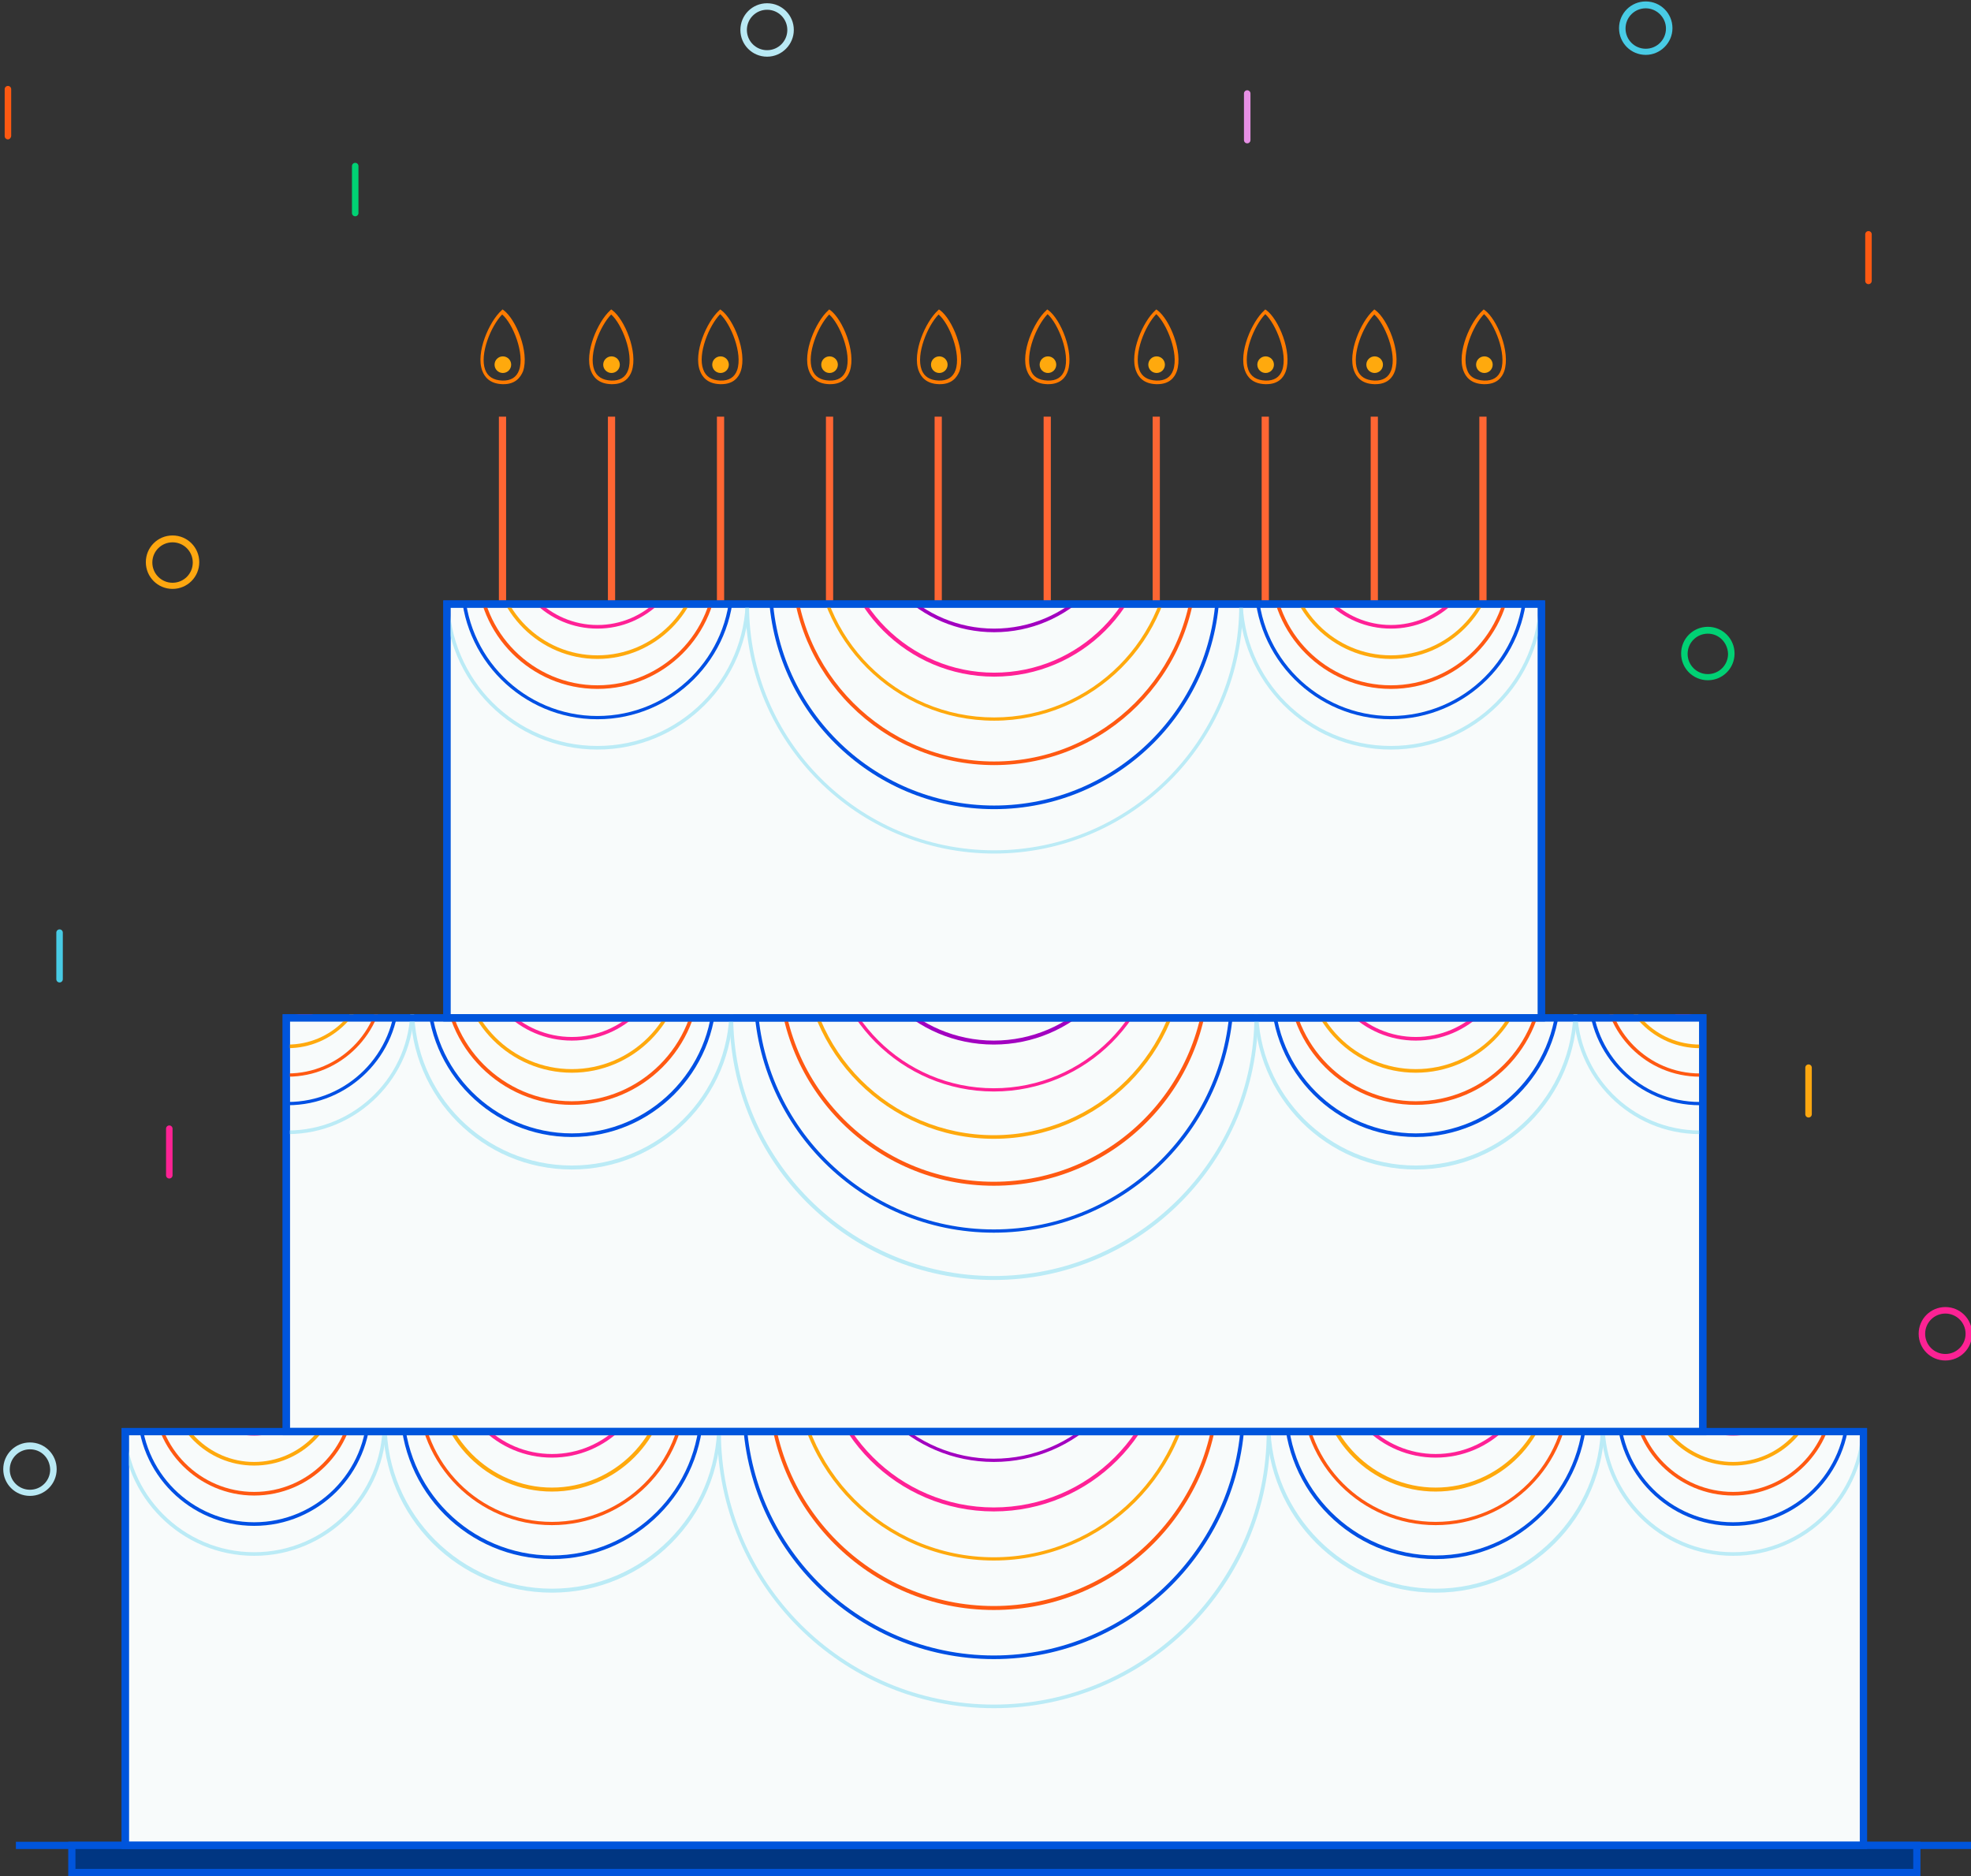 <?xml version="1.0" encoding="utf-8"?>
<!-- Generator: Adobe Illustrator 24.2.3, SVG Export Plug-In . SVG Version: 6.00 Build 0)  -->
<svg version="1.1" id="Layer_1" xmlns="http://www.w3.org/2000/svg" xmlns:xlink="http://www.w3.org/1999/xlink" x="0px" y="0px"
	 viewBox="0 0 546 519.6" style="enable-background:new 0 0 546 519.6;" xml:space="preserve">
<rect x="0" y="0" width="546" height="519.6" fill="#333333" stroke="none"/>
<style type="text/css">
	.st0{fill:#FF6633;}
	.st1{fill:#FF7B00;}
	.st2{fill:#FFA90D;}
	.st3{fill:#F8FBFB;}
	.st4{fill:#0055DC;}
	.st5{fill:#174FDA;}
	.st6{fill:#003682;}
	.st7{clip-path:url(#SVGID_2_);}
	.st8{fill:#BBEBF6;}
	.st9{fill:#0050E4;}
	.st10{fill:#FF5912;}
	.st11{fill:#FF2196;}
	.st12{fill:#A200C0;}
	.st13{fill:#00D374;}
	.st14{fill:#47CDE7;}
	.st15{clip-path:url(#SVGID_4_);}
	.st16{clip-path:url(#SVGID_6_);}
	.st17{fill:#01D174;}
	.st18{fill:#48CBE5;}
	.st19{fill:#E790E5;}
	.st20{fill:#FD5912;}
	.st21{fill:#FDA710;}
	.st22{fill:#FD2294;}
	.st23{fill:#B9E9F4;}
</style>
<rect x="168.4" y="115.4" class="st0" width="2" height="63.6"/>
<rect x="198.6" y="115.4" class="st0" width="2" height="63.6"/>
<rect x="228.8" y="115.4" class="st0" width="2" height="63.6"/>
<rect x="319.3" y="115.4" class="st0" width="2" height="63.6"/>
<rect x="289.1" y="115.4" class="st0" width="2" height="63.6"/>
<rect x="258.9" y="115.4" class="st0" width="2" height="63.6"/>
<rect x="349.5" y="115.4" class="st0" width="2" height="63.6"/>
<rect x="379.7" y="115.4" class="st0" width="2" height="63.6"/>
<rect x="409.8" y="115.4" class="st0" width="2" height="63.6"/>
<g>
	<g>
		<path class="st1" d="M411.3,106.4c-0.1,0-0.2,0-0.3,0c-3.6-0.1-5-2.1-5.6-3.7c-1.9-5,1.9-13.6,5.3-16.7l0.3-0.3l0.3,0.2
			c3.4,2.5,7.2,11.6,5.4,16.9C416.1,104.5,414.7,106.4,411.3,106.4z M411.1,105.4c2.4,0.1,4-0.9,4.7-2.9c1.6-4.6-1.8-12.9-4.7-15.5
			c-3.1,3.2-6.3,11-4.7,15.4C407,104.3,408.6,105.3,411.1,105.4z"/>
		<circle class="st2" cx="411.2" cy="101" r="2.3"/>
	</g>
</g>
<g>
	<g>
		<path class="st1" d="M381,106.4c-0.1,0-0.2,0-0.3,0c-3.6-0.1-5-2.1-5.6-3.7c-1.9-5,1.9-13.6,5.3-16.7l0.3-0.3l0.3,0.2
			c3.4,2.5,7.2,11.6,5.4,16.9C385.8,104.5,384.4,106.4,381,106.4z M380.7,87.1c-3.1,3.2-6.3,11-4.7,15.3c0.7,1.9,2.3,2.9,4.7,3
			c2.4,0.1,4-0.9,4.7-2.9C387,98,383.6,89.6,380.7,87.1z"/>
		<circle class="st2" cx="380.8" cy="101" r="2.3"/>
	</g>
</g>
<g>
	<g>
		<path class="st1" d="M350.8,106.4c-0.1,0-0.2,0-0.3,0c-3.6-0.1-5-2.1-5.6-3.7c-1.9-5,1.9-13.6,5.3-16.7l0.3-0.3l0.3,0.2
			c3.4,2.5,7.2,11.6,5.4,16.9C355.6,104.5,354.2,106.4,350.8,106.4z M350.5,105.4c2.4,0.1,4-0.9,4.7-2.9c1.6-4.6-1.8-12.9-4.7-15.5
			c-3.1,3.2-6.3,11-4.7,15.4C346.5,104.3,348.1,105.3,350.5,105.4z"/>
		<circle class="st2" cx="350.6" cy="101" r="2.3"/>
	</g>
</g>
<g>
	<g>
		<path class="st1" d="M320.6,106.4c-0.1,0-0.2,0-0.3,0c-3.6-0.1-5-2.1-5.6-3.7c-1.9-5,1.9-13.6,5.3-16.7l0.3-0.3l0.3,0.2
			c3.4,2.5,7.2,11.6,5.4,16.9C325.4,104.5,324,106.4,320.6,106.4z M320.3,105.4c2.4,0.1,4-0.9,4.7-2.9c1.6-4.6-1.8-12.9-4.7-15.5
			c-3.1,3.2-6.3,11-4.7,15.4C316.3,104.3,317.9,105.3,320.3,105.4z"/>
		<circle class="st2" cx="320.4" cy="101" r="2.3"/>
	</g>
</g>
<g>
	<g>
		<path class="st1" d="M290.4,106.4c-0.1,0-0.2,0-0.3,0c-3.6-0.1-5-2.1-5.6-3.7c-1.9-5,1.9-13.6,5.3-16.7l0.3-0.3l0.3,0.2
			c3.4,2.5,7.2,11.6,5.4,16.9C295.2,104.5,293.8,106.4,290.4,106.4z M290.2,105.4c2.4,0.1,4-0.9,4.7-2.9c1.6-4.6-1.8-12.9-4.7-15.5
			c-3.1,3.2-6.3,11-4.7,15.4C286.1,104.3,287.7,105.3,290.2,105.4z"/>
		<circle class="st2" cx="290.3" cy="101" r="2.3"/>
	</g>
</g>
<g>
	<g>
		<path class="st1" d="M260.4,106.4c-0.1,0-0.2,0-0.3,0c-3.6-0.1-5-2.1-5.6-3.7c-1.9-5,1.9-13.6,5.3-16.7l0.3-0.3l0.3,0.2
			c3.4,2.5,7.2,11.6,5.4,16.9C265.1,104.5,263.7,106.4,260.4,106.4z M260,87.1c-3.1,3.2-6.3,11-4.7,15.3c0.7,1.9,2.3,2.9,4.7,3
			c2.4,0.1,4-0.9,4.7-2.9C266.3,98,263,89.6,260,87.1z"/>
		<circle class="st2" cx="260.2" cy="101" r="2.3"/>
	</g>
</g>
<g>
	<g>
		<path class="st1" d="M230,106.4c-0.1,0-0.2,0-0.3,0c-3.6-0.1-5-2.1-5.6-3.7c-1.9-5,1.9-13.6,5.3-16.7l0.3-0.3l0.3,0.2
			c3.4,2.5,7.2,11.6,5.4,16.9C234.8,104.5,233.4,106.4,230,106.4z M229.7,87.1c-3.1,3.2-6.3,11-4.7,15.3c0.7,1.9,2.3,2.9,4.7,3
			c2.4,0.1,4-0.9,4.7-2.9C236,98,232.6,89.6,229.7,87.1z"/>
		<circle class="st2" cx="229.8" cy="101" r="2.3"/>
	</g>
</g>
<g>
	<g>
		<path class="st1" d="M199.8,106.4c-0.1,0-0.2,0-0.3,0c-3.6-0.1-5-2.1-5.6-3.7c-1.9-5,1.9-13.6,5.3-16.7l0.3-0.3l0.3,0.2
			c3.4,2.5,7.2,11.6,5.4,16.9C204.6,104.5,203.2,106.4,199.8,106.4z M199.5,105.4c2.4,0.1,4-0.9,4.7-2.9c1.6-4.6-1.8-12.9-4.7-15.5
			c-3.1,3.2-6.3,11-4.7,15.3C195.5,104.3,197.1,105.3,199.5,105.4z"/>
		<circle class="st2" cx="199.6" cy="101" r="2.3"/>
	</g>
</g>
<g>
	<g>
		<path class="st1" d="M169.6,106.4c-0.1,0-0.2,0-0.3,0c-3.6-0.1-5-2.1-5.6-3.7c-1.9-5,1.9-13.6,5.3-16.7l0.3-0.3l0.3,0.2
			c3.4,2.5,7.2,11.6,5.4,16.9C174.4,104.5,173,106.4,169.6,106.4z M169.3,87.1c-3.1,3.2-6.3,11-4.7,15.3c0.7,1.9,2.3,2.9,4.7,3
			c2.4,0.1,4-0.9,4.7-2.9C175.6,98,172.2,89.6,169.3,87.1z"/>
		<circle class="st2" cx="169.4" cy="101" r="2.3"/>
	</g>
</g>
<g>
	<g>
		<path class="st1" d="M139.5,106.4c-0.1,0-0.2,0-0.3,0c-3.6-0.1-5-2.1-5.6-3.7c-1.9-5,1.9-13.6,5.3-16.7l0.3-0.3l0.3,0.2
			c3.4,2.5,7.2,11.6,5.4,16.9C144.2,104.5,142.8,106.4,139.5,106.4z M139.1,87.1c-3.1,3.2-6.3,11-4.7,15.3c0.7,1.9,2.3,2.9,4.7,3
			c2.4,0.1,4-0.9,4.7-2.9C145.4,98,142.1,89.6,139.1,87.1z"/>
		<circle class="st2" cx="139.3" cy="101" r="2.3"/>
	</g>
</g>
<rect x="138.2" y="115.4" class="st0" width="2" height="63.6"/>
<g>
	<rect x="123.8" y="167.3" class="st3" width="303.2" height="184.4"/>
	<path class="st4" d="M428,352.6H122.8V166.3H428V352.6z M124.8,350.6H426V168.3H124.8V350.6z"/>
</g>
<path class="st5" d="M427.8,352.4H123.1V166.5h304.7V352.4z M124.6,350.9h301.7V168H124.6V350.9z"/>
<g>
	<rect x="79.3" y="281.9" class="st3" width="392.4" height="114.6"/>
	<path class="st4" d="M472.6,397.5H78.3V280.9h394.4V397.5z M80.3,395.5h390.4V282.9H80.3V395.5z"/>
</g>
<rect x="4.4" y="510.1" class="st4" width="542" height="2"/>
<g>
	<rect x="34.7" y="396.5" class="st3" width="481.5" height="114.6"/>
	<path class="st4" d="M517.2,512.1H33.7V395.5h483.5V512.1z M35.7,510.1h479.5V397.5H35.7V510.1z"/>
</g>
<g>
	<rect x="19.9" y="511.1" class="st6" width="511.1" height="7.5"/>
	<path class="st4" d="M532,519.6H18.9v-9.5H532V519.6z M20.9,517.6H530v-5.5H20.9V517.6z"/>
</g>
<path class="st5" d="M516.9,511.9h-483V395.8h483V511.9z M35.4,510.4h480.1V397.3H35.4V510.4z"/>
<g>
	<defs>
		<rect id="SVGID_1_" x="34.7" y="396.5" width="481.5" height="86.5"/>
	</defs>
	<clipPath id="SVGID_2_">
		<use xlink:href="#SVGID_1_"  style="overflow:visible;"/>
	</clipPath>
	<g class="st7">
		<g>
			<g>
				<path class="st8" d="M275.3,473.1c-42.3,0-76.6-34.4-76.6-76.6c0-42.3,34.4-76.6,76.6-76.6c42.3,0,76.6,34.4,76.6,76.6
					C352,438.8,317.6,473.1,275.3,473.1z M275.3,320.9c-41.7,0-75.6,33.9-75.6,75.6s33.9,75.6,75.6,75.6s75.6-33.9,75.6-75.6
					S317,320.9,275.3,320.9z"/>
				<path class="st9" d="M275.3,459.5c-38.4,0-69.6-31.2-69.6-69.6c0-38.4,31.2-69.6,69.6-69.6c38.4,0,69.6,31.2,69.6,69.6
					C344.9,428.3,313.7,459.5,275.3,459.5z M275.3,321.3c-37.8,0-68.6,30.8-68.6,68.6c0,37.8,30.8,68.6,68.6,68.6
					c37.8,0,68.6-30.8,68.6-68.6C343.9,352.1,313.1,321.3,275.3,321.3z"/>
				<path class="st10" d="M275.3,445.9c-34.5,0-62.5-28.1-62.5-62.5s28.1-62.5,62.5-62.5c34.5,0,62.5,28.1,62.5,62.5
					S309.8,445.9,275.3,445.9z M275.3,321.8c-33.9,0-61.5,27.6-61.5,61.5s27.6,61.5,61.5,61.5c33.9,0,61.5-27.6,61.5-61.5
					S309.2,321.8,275.3,321.8z"/>
				<path class="st2" d="M275.3,432.2c-30.6,0-55.5-24.9-55.5-55.5s24.9-55.5,55.5-55.5s55.5,24.9,55.5,55.5
					S305.9,432.2,275.3,432.2z M275.3,322.3c-30,0-54.5,24.4-54.5,54.5c0,30,24.4,54.5,54.5,54.5c30,0,54.5-24.4,54.5-54.5
					C329.8,346.7,305.4,322.3,275.3,322.3z"/>
				<path class="st11" d="M275.3,418.6c-26.7,0-48.4-21.7-48.4-48.4s21.7-48.4,48.4-48.4c26.7,0,48.4,21.7,48.4,48.4
					S302,418.6,275.3,418.6z M275.3,322.7c-26.2,0-47.4,21.3-47.4,47.4s21.3,47.4,47.4,47.4c26.2,0,47.4-21.3,47.4-47.4
					S301.5,322.7,275.3,322.7z"/>
				<path class="st12" d="M275.3,404.9c-22.8,0-41.4-18.6-41.4-41.4s18.6-41.4,41.4-41.4s41.4,18.6,41.4,41.4
					S298.1,404.9,275.3,404.9z M275.3,323.2c-22.3,0-40.4,18.1-40.4,40.4s18.1,40.4,40.4,40.4c22.3,0,40.4-18.1,40.4-40.4
					S297.6,323.2,275.3,323.2z"/>
				<path class="st13" d="M275.3,391.3c-18.9,0-34.3-15.4-34.3-34.3s15.4-34.3,34.3-34.3c18.9,0,34.3,15.4,34.3,34.3
					S294.2,391.3,275.3,391.3z M275.3,323.6c-18.4,0-33.3,14.9-33.3,33.3s14.9,33.3,33.3,33.3s33.3-14.9,33.3-33.3
					S293.7,323.6,275.3,323.6z"/>
				<path class="st14" d="M275.3,377.6c-15,0-27.3-12.2-27.3-27.3c0-15,12.2-27.3,27.3-27.3c15,0,27.3,12.2,27.3,27.3
					C302.6,365.4,290.4,377.6,275.3,377.6z M275.3,324.1c-14.5,0-26.3,11.8-26.3,26.3s11.8,26.3,26.3,26.3s26.3-11.8,26.3-26.3
					S289.8,324.1,275.3,324.1z"/>
				<path class="st8" d="M275.3,364c-11.1,0-20.2-9.1-20.2-20.2s9.1-20.2,20.2-20.2c11.1,0,20.2,9.1,20.2,20.2S286.5,364,275.3,364z
					 M275.3,324.6c-10.6,0-19.2,8.6-19.2,19.2s8.6,19.2,19.2,19.2c10.6,0,19.2-8.6,19.2-19.2S285.9,324.6,275.3,324.6z"/>
				<path class="st8" d="M275.3,350.4c-7.3,0-13.2-5.9-13.2-13.2s5.9-13.2,13.2-13.2c7.3,0,13.2,5.9,13.2,13.2
					S282.6,350.4,275.3,350.4z M275.3,325c-6.7,0-12.2,5.5-12.2,12.2c0,6.7,5.5,12.2,12.2,12.2c6.7,0,12.2-5.5,12.2-12.2
					C287.5,330.5,282,325,275.3,325z"/>
			</g>
		</g>
		<g>
			<g>
				<path class="st8" d="M152.9,441.1c-25.8,0-46.8-21-46.8-46.8s21-46.8,46.8-46.8s46.8,21,46.8,46.8S178.7,441.1,152.9,441.1z
					 M152.9,348.4c-25.3,0-45.8,20.6-45.8,45.8s20.6,45.8,45.8,45.8c25.3,0,45.8-20.6,45.8-45.8S178.1,348.4,152.9,348.4z"/>
				<path class="st9" d="M152.9,431.8c-23.2,0-42-18.8-42-42c0-23.2,18.8-42,42-42s42,18.8,42,42C194.9,412.9,176,431.8,152.9,431.8
					z M152.9,348.8c-22.6,0-41,18.4-41,41s18.4,41,41,41s41-18.4,41-41S175.5,348.8,152.9,348.8z"/>
				<path class="st10" d="M152.9,422.4c-20.5,0-37.2-16.7-37.2-37.2s16.7-37.2,37.2-37.2s37.2,16.7,37.2,37.2
					S173.4,422.4,152.9,422.4z M152.9,349.1c-19.9,0-36.2,16.2-36.2,36.2s16.2,36.2,36.2,36.2c19.9,0,36.2-16.2,36.2-36.2
					S172.8,349.1,152.9,349.1z"/>
				<path class="st2" d="M152.9,413.1c-17.8,0-32.3-14.5-32.3-32.3s14.5-32.3,32.3-32.3s32.3,14.5,32.3,32.3
					S170.7,413.1,152.9,413.1z M152.9,349.4c-17.3,0-31.3,14.1-31.3,31.3s14.1,31.3,31.3,31.3s31.3-14.1,31.3-31.3
					S170.1,349.4,152.9,349.4z"/>
				<path class="st11" d="M152.9,403.7c-15.2,0-27.5-12.3-27.5-27.5s12.3-27.5,27.5-27.5c15.2,0,27.5,12.3,27.5,27.5
					S168,403.7,152.9,403.7z M152.9,349.7c-14.6,0-26.5,11.9-26.5,26.5s11.9,26.5,26.5,26.5s26.5-11.9,26.5-26.5
					S167.5,349.7,152.9,349.7z"/>
				<path class="st12" d="M152.9,394.4c-12.5,0-22.7-10.2-22.7-22.7s10.2-22.7,22.7-22.7s22.7,10.2,22.7,22.7
					S165.4,394.4,152.9,394.4z M152.9,350c-12,0-21.7,9.7-21.7,21.7s9.7,21.7,21.7,21.7s21.7-9.7,21.7-21.7S164.8,350,152.9,350z"/>
				<path class="st13" d="M152.9,385.1c-9.8,0-17.9-8-17.9-17.9s8-17.9,17.9-17.9s17.9,8,17.9,17.9S162.7,385.1,152.9,385.1z
					 M152.9,350.3c-9.3,0-16.9,7.6-16.9,16.9s7.6,16.9,16.9,16.9s16.9-7.6,16.9-16.9S162.2,350.3,152.9,350.3z"/>
				<path class="st14" d="M152.9,375.7c-7.2,0-13-5.8-13-13s5.8-13,13-13c7.2,0,13,5.8,13,13S160,375.7,152.9,375.7z M152.9,350.7
					c-6.6,0-12,5.4-12,12s5.4,12,12,12s12-5.4,12-12S159.5,350.7,152.9,350.7z"/>
				<path class="st8" d="M152.9,366.4c-4.5,0-8.2-3.7-8.2-8.2s3.7-8.2,8.2-8.2s8.2,3.7,8.2,8.2S157.4,366.4,152.9,366.4z M152.9,351
					c-4,0-7.2,3.2-7.2,7.2s3.2,7.2,7.2,7.2s7.2-3.2,7.2-7.2S156.8,351,152.9,351z"/>
			</g>
		</g>
		<g>
			<g>
				<path class="st8" d="M480.1,430.9c-20.2,0-36.6-16.4-36.6-36.6c0-20.2,16.4-36.6,36.6-36.6c20.2,0,36.6,16.4,36.6,36.6
					C516.7,414.5,500.3,430.9,480.1,430.9z M480.1,358.7c-19.6,0-35.6,16-35.6,35.6s16,35.6,35.6,35.6s35.6-16,35.6-35.6
					S499.7,358.7,480.1,358.7z"/>
				<path class="st9" d="M480.1,422.6c-17.8,0-32.3-14.5-32.3-32.3s14.5-32.3,32.3-32.3c17.8,0,32.3,14.5,32.3,32.3
					S497.9,422.6,480.1,422.6z M480.1,359c-17.3,0-31.3,14-31.3,31.3s14,31.3,31.3,31.3c17.3,0,31.3-14,31.3-31.3
					S497.4,359,480.1,359z"/>
				<path class="st10" d="M480.1,414.2c-15.4,0-28-12.6-28-28s12.6-28,28-28s28,12.6,28,28S495.5,414.2,480.1,414.2z M480.1,359.2
					c-14.9,0-27,12.1-27,27s12.1,27,27,27s27-12.1,27-27S495,359.2,480.1,359.2z"/>
				<path class="st2" d="M480.1,405.9c-13.1,0-23.7-10.6-23.7-23.7s10.6-23.7,23.7-23.7s23.7,10.6,23.7,23.7
					S493.2,405.9,480.1,405.9z M480.1,359.5c-12.5,0-22.7,10.2-22.7,22.7s10.2,22.7,22.7,22.7c12.5,0,22.7-10.2,22.7-22.7
					S492.6,359.5,480.1,359.5z"/>
				<path class="st11" d="M480.1,397.6c-10.7,0-19.4-8.7-19.4-19.4s8.7-19.4,19.4-19.4s19.4,8.7,19.4,19.4S490.8,397.6,480.1,397.6z
					 M480.1,359.8c-10.1,0-18.4,8.3-18.4,18.4c0,10.1,8.3,18.4,18.4,18.4c10.1,0,18.4-8.3,18.4-18.4
					C498.5,368.1,490.3,359.8,480.1,359.8z"/>
				<path class="st12" d="M480.1,389.3c-8.3,0-15.1-6.8-15.1-15.1c0-8.3,6.8-15.1,15.1-15.1c8.3,0,15.1,6.8,15.1,15.1
					C495.2,382.5,488.4,389.3,480.1,389.3z M480.1,360.1c-7.8,0-14.1,6.3-14.1,14.1s6.3,14.1,14.1,14.1s14.1-6.3,14.1-14.1
					S487.9,360.1,480.1,360.1z"/>
				<path class="st13" d="M480.1,381c-6,0-10.8-4.8-10.8-10.8c0-6,4.8-10.8,10.8-10.8c6,0,10.8,4.8,10.8,10.8
					C490.9,376.1,486.1,381,480.1,381z M480.1,360.4c-5.4,0-9.8,4.4-9.8,9.8c0,5.4,4.4,9.8,9.8,9.8c5.4,0,9.8-4.4,9.8-9.8
					C489.9,364.8,485.5,360.4,480.1,360.4z"/>
				<path class="st14" d="M480.1,372.7c-3.6,0-6.5-2.9-6.5-6.5s2.9-6.5,6.5-6.5s6.5,2.9,6.5,6.5S483.7,372.7,480.1,372.7z
					 M480.1,360.6c-3,0-5.5,2.5-5.5,5.5c0,3,2.5,5.5,5.5,5.5c3,0,5.5-2.5,5.5-5.5C485.6,363.1,483.1,360.6,480.1,360.6z"/>
			</g>
		</g>
		<g>
			<g>
				<path class="st8" d="M70.4,430.9c-20.2,0-36.6-16.4-36.6-36.6c0-20.2,16.4-36.6,36.6-36.6c20.2,0,36.6,16.4,36.6,36.6
					C107,414.5,90.6,430.9,70.4,430.9z M70.4,358.7c-19.6,0-35.6,16-35.6,35.6s16,35.6,35.6,35.6c19.6,0,35.6-16,35.6-35.6
					S90,358.7,70.4,358.7z"/>
				<path class="st9" d="M70.4,422.6c-17.8,0-32.3-14.5-32.3-32.3S52.6,358,70.4,358s32.3,14.5,32.3,32.3S88.2,422.6,70.4,422.6z
					 M70.4,359c-17.3,0-31.3,14-31.3,31.3s14,31.3,31.3,31.3s31.3-14,31.3-31.3S87.7,359,70.4,359z"/>
				<path class="st10" d="M70.4,414.2c-15.4,0-28-12.6-28-28s12.6-28,28-28c15.4,0,28,12.6,28,28S85.9,414.2,70.4,414.2z
					 M70.4,359.2c-14.9,0-27,12.1-27,27s12.1,27,27,27c14.9,0,27-12.1,27-27S85.3,359.2,70.4,359.2z"/>
				<path class="st2" d="M70.4,405.9c-13.1,0-23.7-10.6-23.7-23.7s10.6-23.7,23.7-23.7c13.1,0,23.7,10.6,23.7,23.7
					S83.5,405.9,70.4,405.9z M70.4,359.5c-12.5,0-22.7,10.2-22.7,22.7s10.2,22.7,22.7,22.7c12.5,0,22.7-10.2,22.7-22.7
					S82.9,359.5,70.4,359.5z"/>
				<path class="st11" d="M70.4,397.6c-10.7,0-19.4-8.7-19.4-19.4s8.7-19.4,19.4-19.4s19.4,8.7,19.4,19.4S81.1,397.6,70.4,397.6z
					 M70.4,359.8c-10.1,0-18.4,8.3-18.4,18.4c0,10.1,8.3,18.4,18.4,18.4c10.1,0,18.4-8.3,18.4-18.4
					C88.8,368.1,80.6,359.8,70.4,359.8z"/>
				<path class="st12" d="M70.4,389.3c-8.3,0-15.1-6.8-15.1-15.1c0-8.3,6.8-15.1,15.1-15.1c8.3,0,15.1,6.8,15.1,15.1
					C85.5,382.5,78.7,389.3,70.4,389.3z M70.4,360.1c-7.8,0-14.1,6.3-14.1,14.1s6.3,14.1,14.1,14.1s14.1-6.3,14.1-14.1
					S78.2,360.1,70.4,360.1z"/>
				<path class="st13" d="M70.4,381c-6,0-10.8-4.8-10.8-10.8c0-6,4.8-10.8,10.8-10.8s10.8,4.8,10.8,10.8
					C81.2,376.1,76.4,381,70.4,381z M70.4,360.4c-5.4,0-9.8,4.4-9.8,9.8c0,5.4,4.4,9.8,9.8,9.8c5.4,0,9.8-4.4,9.8-9.8
					C80.2,364.8,75.8,360.4,70.4,360.4z"/>
				<path class="st14" d="M70.4,372.7c-3.6,0-6.5-2.9-6.5-6.5s2.9-6.5,6.5-6.5s6.5,2.9,6.5,6.5S74,372.7,70.4,372.7z M70.4,360.6
					c-3,0-5.5,2.5-5.5,5.5c0,3,2.5,5.5,5.5,5.5c3,0,5.5-2.5,5.5-5.5C75.9,363.1,73.5,360.6,70.4,360.6z"/>
			</g>
		</g>
		<g>
			<g>
				<path class="st8" d="M397.7,441.1c-25.8,0-46.8-21-46.8-46.8s21-46.8,46.8-46.8s46.8,21,46.8,46.8S423.5,441.1,397.7,441.1z
					 M397.7,348.4c-25.3,0-45.8,20.6-45.8,45.8s20.6,45.8,45.8,45.8s45.8-20.6,45.8-45.8S423,348.4,397.7,348.4z"/>
				<path class="st9" d="M397.7,431.8c-23.2,0-42-18.8-42-42c0-23.2,18.8-42,42-42c23.2,0,42,18.8,42,42
					C439.7,412.9,420.8,431.8,397.7,431.8z M397.7,348.8c-22.6,0-41,18.4-41,41s18.4,41,41,41s41-18.4,41-41
					S420.3,348.8,397.7,348.8z"/>
				<path class="st10" d="M397.7,422.4c-20.5,0-37.2-16.7-37.2-37.2s16.7-37.2,37.2-37.2s37.2,16.7,37.2,37.2
					S418.2,422.4,397.7,422.4z M397.7,349.1c-19.9,0-36.2,16.2-36.2,36.2s16.2,36.2,36.2,36.2s36.2-16.2,36.2-36.2
					S417.6,349.1,397.7,349.1z"/>
				<path class="st2" d="M397.7,413.1c-17.8,0-32.3-14.5-32.3-32.3s14.5-32.3,32.3-32.3s32.3,14.5,32.3,32.3
					S415.5,413.1,397.7,413.1z M397.7,349.4c-17.3,0-31.3,14.1-31.3,31.3s14.1,31.3,31.3,31.3c17.3,0,31.3-14.1,31.3-31.3
					S415,349.4,397.7,349.4z"/>
				<path class="st11" d="M397.7,403.7c-15.2,0-27.5-12.3-27.5-27.5s12.3-27.5,27.5-27.5s27.5,12.3,27.5,27.5
					S412.9,403.7,397.7,403.7z M397.7,349.7c-14.6,0-26.5,11.9-26.5,26.5s11.9,26.5,26.5,26.5s26.5-11.9,26.5-26.5
					S412.3,349.7,397.7,349.7z"/>
				<path class="st12" d="M397.7,394.4c-12.5,0-22.7-10.2-22.7-22.7s10.2-22.7,22.7-22.7s22.7,10.2,22.7,22.7
					S410.2,394.4,397.7,394.4z M397.7,350c-12,0-21.7,9.7-21.7,21.7s9.7,21.7,21.7,21.7s21.7-9.7,21.7-21.7S409.6,350,397.7,350z"/>
				<path class="st13" d="M397.7,385.1c-9.8,0-17.9-8-17.9-17.9s8-17.9,17.9-17.9s17.9,8,17.9,17.9S407.5,385.1,397.7,385.1z
					 M397.7,350.3c-9.3,0-16.9,7.6-16.9,16.9s7.6,16.9,16.9,16.9c9.3,0,16.9-7.6,16.9-16.9S407,350.3,397.7,350.3z"/>
				<path class="st14" d="M397.7,375.7c-7.2,0-13-5.8-13-13s5.8-13,13-13s13,5.8,13,13S404.9,375.7,397.7,375.7z M397.7,350.7
					c-6.6,0-12,5.4-12,12s5.4,12,12,12s12-5.4,12-12S404.3,350.7,397.7,350.7z"/>
				<path class="st8" d="M397.7,366.4c-4.5,0-8.2-3.7-8.2-8.2s3.7-8.2,8.2-8.2s8.2,3.7,8.2,8.2S402.2,366.4,397.7,366.4z M397.7,351
					c-4,0-7.2,3.2-7.2,7.2s3.2,7.2,7.2,7.2s7.2-3.2,7.2-7.2S401.7,351,397.7,351z"/>
			</g>
		</g>
	</g>
</g>
<g>
	<defs>
		<rect id="SVGID_3_" x="79" y="280.9" width="392.9" height="84.5"/>
	</defs>
	<clipPath id="SVGID_4_">
		<use xlink:href="#SVGID_3_"  style="overflow:visible;"/>
	</clipPath>
	<g class="st15">
		<g>
			<g>
				<path class="st8" d="M275.3,354.5c-40.4,0-73.2-32.8-73.2-73.2S235,208,275.3,208s73.2,32.8,73.2,73.2S315.7,354.5,275.3,354.5z
					 M275.3,209c-39.8,0-72.2,32.4-72.2,72.2c0,39.8,32.4,72.2,72.2,72.2c39.8,0,72.2-32.4,72.2-72.2
					C347.5,241.4,315.1,209,275.3,209z"/>
				<path class="st9" d="M275.3,341.4c-36.7,0-66.5-29.8-66.5-66.5s29.8-66.5,66.5-66.5c36.7,0,66.5,29.8,66.5,66.5
					S312,341.4,275.3,341.4z M275.3,209.5c-36.1,0-65.5,29.4-65.5,65.5c0,36.1,29.4,65.5,65.5,65.5c36.1,0,65.5-29.4,65.5-65.5
					C340.8,238.9,311.4,209.5,275.3,209.5z"/>
				<path class="st10" d="M275.3,328.4c-32.9,0-59.7-26.8-59.7-59.7c0-32.9,26.8-59.7,59.7-59.7c32.9,0,59.7,26.8,59.7,59.7
					C335.1,301.6,308.3,328.4,275.3,328.4z M275.3,209.9c-32.4,0-58.7,26.4-58.7,58.7c0,32.4,26.4,58.7,58.7,58.7
					c32.4,0,58.7-26.3,58.7-58.7C334.1,236.3,307.7,209.9,275.3,209.9z"/>
				<path class="st2" d="M275.3,315.4c-29.2,0-53-23.8-53-53c0-29.2,23.8-53,53-53c29.2,0,53,23.8,53,53
					C328.3,291.6,304.6,315.4,275.3,315.4z M275.3,210.4c-28.7,0-52,23.3-52,52c0,28.7,23.3,52,52,52s52-23.3,52-52
					C327.3,233.7,304,210.4,275.3,210.4z"/>
				<path class="st11" d="M275.3,302.3c-25.5,0-46.3-20.8-46.3-46.3s20.8-46.3,46.3-46.3c25.5,0,46.3,20.8,46.3,46.3
					S300.8,302.3,275.3,302.3z M275.3,210.8c-25,0-45.3,20.3-45.3,45.3c0,25,20.3,45.3,45.3,45.3s45.3-20.3,45.3-45.3
					C320.6,231.1,300.3,210.8,275.3,210.8z"/>
				<path class="st12" d="M275.3,289.3c-21.8,0-39.5-17.7-39.5-39.5s17.7-39.5,39.5-39.5c21.8,0,39.5,17.7,39.5,39.5
					S297.1,289.3,275.3,289.3z M275.3,211.2c-21.2,0-38.5,17.3-38.5,38.5c0,21.2,17.3,38.5,38.5,38.5s38.5-17.3,38.5-38.5
					C313.9,228.5,296.6,211.2,275.3,211.2z"/>
				<path class="st13" d="M275.3,276.3c-18.1,0-32.8-14.7-32.8-32.8s14.7-32.8,32.8-32.8s32.8,14.7,32.8,32.8
					S293.4,276.3,275.3,276.3z M275.3,211.7c-17.5,0-31.8,14.3-31.8,31.8s14.3,31.8,31.8,31.8s31.8-14.3,31.8-31.8
					S292.9,211.7,275.3,211.7z"/>
				<path class="st14" d="M275.3,263.3c-14.4,0-26.1-11.7-26.1-26.1c0-14.4,11.7-26.1,26.1-26.1s26.1,11.7,26.1,26.1
					C301.4,251.6,289.7,263.3,275.3,263.3z M275.3,212.1c-13.8,0-25.1,11.2-25.1,25.1c0,13.8,11.2,25.1,25.1,25.1
					c13.8,0,25.1-11.2,25.1-25.1C300.4,223.4,289.1,212.1,275.3,212.1z"/>
				<path class="st8" d="M275.3,250.2c-10.7,0-19.3-8.7-19.3-19.3s8.7-19.3,19.3-19.3c10.7,0,19.3,8.7,19.3,19.3
					S286,250.2,275.3,250.2z M275.3,212.6c-10.1,0-18.3,8.2-18.3,18.3s8.2,18.3,18.3,18.3c10.1,0,18.3-8.2,18.3-18.3
					S285.4,212.6,275.3,212.6z"/>
				<path class="st8" d="M275.3,237.2c-6.9,0-12.6-5.6-12.6-12.6c0-6.9,5.6-12.6,12.6-12.6c6.9,0,12.6,5.6,12.6,12.6
					C287.9,231.5,282.3,237.2,275.3,237.2z M275.3,213c-6.4,0-11.6,5.2-11.6,11.6s5.2,11.6,11.6,11.6c6.4,0,11.6-5.2,11.6-11.6
					S281.7,213,275.3,213z"/>
			</g>
		</g>
		<g>
			<g>
				<path class="st8" d="M158.4,323.9c-24.7,0-44.7-20.1-44.7-44.7c0-24.7,20.1-44.7,44.7-44.7c24.7,0,44.7,20.1,44.7,44.7
					C203.1,303.8,183,323.9,158.4,323.9z M158.4,235.4c-24.1,0-43.7,19.6-43.7,43.7c0,24.1,19.6,43.7,43.7,43.7s43.7-19.6,43.7-43.7
					C202.1,255,182.5,235.4,158.4,235.4z"/>
				<path class="st9" d="M158.4,314.9c-22.1,0-40.1-18-40.1-40.1s18-40.1,40.1-40.1s40.1,18,40.1,40.1S180.5,314.9,158.4,314.9z
					 M158.4,235.7c-21.6,0-39.1,17.6-39.1,39.1c0,21.6,17.6,39.1,39.1,39.1s39.1-17.6,39.1-39.1C197.5,253.2,180,235.7,158.4,235.7z
					"/>
				<path class="st10" d="M158.4,306c-19.6,0-35.5-15.9-35.5-35.5s15.9-35.5,35.5-35.5s35.5,15.9,35.5,35.5S178,306,158.4,306z
					 M158.4,236c-19,0-34.5,15.5-34.5,34.5c0,19,15.5,34.5,34.5,34.5s34.5-15.5,34.5-34.5C192.9,251.5,177.4,236,158.4,236z"/>
				<path class="st2" d="M158.4,297.1c-17,0-30.9-13.9-30.9-30.9c0-17,13.9-30.9,30.9-30.9s30.9,13.9,30.9,30.9
					C189.3,283.2,175.4,297.1,158.4,297.1z M158.4,236.3c-16.5,0-29.9,13.4-29.9,29.9s13.4,29.9,29.9,29.9s29.9-13.4,29.9-29.9
					S174.9,236.3,158.4,236.3z"/>
				<path class="st11" d="M158.4,288.2c-14.5,0-26.3-11.8-26.3-26.3s11.8-26.3,26.3-26.3c14.5,0,26.3,11.8,26.3,26.3
					S172.9,288.2,158.4,288.2z M158.4,236.6c-14,0-25.3,11.4-25.3,25.3c0,14,11.4,25.3,25.3,25.3c14,0,25.3-11.4,25.3-25.3
					C183.7,247.9,172.3,236.6,158.4,236.6z"/>
				<path class="st12" d="M158.4,279.3c-12,0-21.7-9.7-21.7-21.7s9.7-21.7,21.7-21.7s21.7,9.7,21.7,21.7S170.3,279.3,158.4,279.3z
					 M158.4,236.9c-11.4,0-20.7,9.3-20.7,20.7s9.3,20.7,20.7,20.7s20.7-9.3,20.7-20.7S169.8,236.9,158.4,236.9z"/>
				<path class="st13" d="M158.4,270.3c-9.4,0-17.1-7.7-17.1-17.1c0-9.4,7.7-17.1,17.1-17.1c9.4,0,17.1,7.7,17.1,17.1
					C175.5,262.7,167.8,270.3,158.4,270.3z M158.4,237.2c-8.9,0-16.1,7.2-16.1,16.1c0,8.9,7.2,16.1,16.1,16.1s16.1-7.2,16.1-16.1
					C174.5,244.4,167.2,237.2,158.4,237.2z"/>
				<path class="st14" d="M158.4,261.4c-6.9,0-12.5-5.6-12.5-12.5s5.6-12.5,12.5-12.5s12.5,5.6,12.5,12.5S165.2,261.4,158.4,261.4z
					 M158.4,237.5c-6.3,0-11.5,5.1-11.5,11.5s5.1,11.5,11.5,11.5s11.5-5.1,11.5-11.5S164.7,237.5,158.4,237.5z"/>
				<path class="st8" d="M158.4,252.5c-4.3,0-7.9-3.5-7.9-7.9s3.5-7.9,7.9-7.9s7.9,3.5,7.9,7.9S162.7,252.5,158.4,252.5z
					 M158.4,237.8c-3.8,0-6.9,3.1-6.9,6.9s3.1,6.9,6.9,6.9s6.9-3.1,6.9-6.9S162.2,237.8,158.4,237.8z"/>
			</g>
		</g>
		<g>
			<g>
				<path class="st8" d="M470.9,314.1c-19.3,0-35-15.7-35-35s15.7-35,35-35s35,15.7,35,35S490.2,314.1,470.9,314.1z M470.9,245.1
					c-18.7,0-34,15.2-34,34c0,18.7,15.2,34,34,34c18.7,0,34-15.2,34-34C504.9,260.4,489.6,245.1,470.9,245.1z"/>
				<path class="st9" d="M470.9,306.1c-17,0-30.9-13.8-30.9-30.9s13.8-30.9,30.9-30.9s30.9,13.8,30.9,30.9S487.9,306.1,470.9,306.1z
					 M470.9,245.4c-16.5,0-29.9,13.4-29.9,29.9c0,16.5,13.4,29.9,29.9,29.9c16.5,0,29.9-13.4,29.9-29.9
					C500.8,258.8,487.4,245.4,470.9,245.4z"/>
				<path class="st10" d="M470.9,298.2c-14.8,0-26.8-12-26.8-26.8c0-14.8,12-26.8,26.8-26.8s26.8,12,26.8,26.8
					C497.7,286.2,485.7,298.2,470.9,298.2z M470.9,245.7c-14.2,0-25.8,11.6-25.8,25.8s11.6,25.8,25.8,25.8s25.8-11.6,25.8-25.8
					S485.1,245.7,470.9,245.7z"/>
				<path class="st2" d="M470.9,290.3c-12.5,0-22.7-10.2-22.7-22.7c0-12.5,10.2-22.7,22.7-22.7c12.5,0,22.7,10.2,22.7,22.7
					C493.5,280.1,483.4,290.3,470.9,290.3z M470.9,245.9c-11.9,0-21.7,9.7-21.7,21.7s9.7,21.7,21.7,21.7s21.7-9.7,21.7-21.7
					S482.8,245.9,470.9,245.9z"/>
				<path class="st11" d="M470.9,282.3c-10.2,0-18.5-8.3-18.5-18.5c0-10.2,8.3-18.5,18.5-18.5c10.2,0,18.5,8.3,18.5,18.5
					C489.4,274,481.1,282.3,470.9,282.3z M470.9,246.2c-9.7,0-17.5,7.9-17.5,17.5c0,9.7,7.9,17.5,17.5,17.5s17.5-7.9,17.5-17.5
					C488.4,254.1,480.6,246.2,470.9,246.2z"/>
				<path class="st12" d="M470.9,274.4c-8,0-14.4-6.5-14.4-14.4c0-8,6.5-14.4,14.4-14.4c8,0,14.4,6.5,14.4,14.4
					C485.3,267.9,478.9,274.4,470.9,274.4z M470.9,246.5c-7.4,0-13.4,6-13.4,13.4s6,13.4,13.4,13.4s13.4-6,13.4-13.4
					S478.3,246.5,470.9,246.5z"/>
				<path class="st13" d="M470.9,266.4c-5.7,0-10.3-4.6-10.3-10.3s4.6-10.3,10.3-10.3c5.7,0,10.3,4.6,10.3,10.3
					S476.6,266.4,470.9,266.4z M470.9,246.8c-5.1,0-9.3,4.2-9.3,9.3c0,5.1,4.2,9.3,9.3,9.3s9.3-4.2,9.3-9.3
					C480.2,250.9,476,246.8,470.9,246.8z"/>
				<path class="st14" d="M470.9,258.5c-3.4,0-6.2-2.8-6.2-6.2s2.8-6.2,6.2-6.2c3.4,0,6.2,2.8,6.2,6.2S474.3,258.5,470.9,258.5z
					 M470.9,247c-2.9,0-5.2,2.3-5.2,5.2c0,2.9,2.3,5.2,5.2,5.2c2.9,0,5.2-2.3,5.2-5.2C476.1,249.4,473.8,247,470.9,247z"/>
			</g>
		</g>
		<g>
			<g>
				<path class="st8" d="M79.7,314.1c-19.3,0-35-15.7-35-35s15.7-35,35-35c19.3,0,35,15.7,35,35S98.9,314.1,79.7,314.1z M79.7,245.1
					c-18.7,0-34,15.2-34,34c0,18.7,15.2,34,34,34c18.7,0,34-15.2,34-34C113.6,260.4,98.4,245.1,79.7,245.1z"/>
				<path class="st9" d="M79.7,306.1c-17,0-30.9-13.8-30.9-30.9s13.8-30.9,30.9-30.9c17,0,30.9,13.8,30.9,30.9
					S96.7,306.1,79.7,306.1z M79.7,245.4c-16.5,0-29.9,13.4-29.9,29.9c0,16.5,13.4,29.9,29.9,29.9c16.5,0,29.9-13.4,29.9-29.9
					C109.5,258.8,96.1,245.4,79.7,245.4z"/>
				<path class="st10" d="M79.7,298.2c-14.8,0-26.8-12-26.8-26.8c0-14.8,12-26.8,26.8-26.8c14.8,0,26.8,12,26.8,26.8
					C106.4,286.2,94.4,298.2,79.7,298.2z M79.7,245.7c-14.2,0-25.8,11.6-25.8,25.8s11.6,25.8,25.8,25.8s25.8-11.6,25.8-25.8
					S93.9,245.7,79.7,245.7z"/>
				<path class="st2" d="M79.7,290.3c-12.5,0-22.7-10.2-22.7-22.7c0-12.5,10.2-22.7,22.7-22.7s22.7,10.2,22.7,22.7
					C102.3,280.1,92.1,290.3,79.7,290.3z M79.7,245.9c-11.9,0-21.7,9.7-21.7,21.7s9.7,21.7,21.7,21.7s21.7-9.7,21.7-21.7
					S91.6,245.9,79.7,245.9z"/>
				<path class="st11" d="M79.7,282.3c-10.2,0-18.5-8.3-18.5-18.5c0-10.2,8.3-18.5,18.5-18.5s18.5,8.3,18.5,18.5
					C98.2,274,89.9,282.3,79.7,282.3z M79.7,246.2c-9.7,0-17.5,7.9-17.5,17.5c0,9.7,7.9,17.5,17.5,17.5c9.7,0,17.5-7.9,17.5-17.5
					C97.2,254.1,89.3,246.2,79.7,246.2z"/>
				<path class="st12" d="M79.7,274.4c-8,0-14.4-6.5-14.4-14.4c0-8,6.5-14.4,14.4-14.4s14.4,6.5,14.4,14.4
					C94.1,267.9,87.6,274.4,79.7,274.4z M79.7,246.5c-7.4,0-13.4,6-13.4,13.4s6,13.4,13.4,13.4s13.4-6,13.4-13.4
					S87.1,246.5,79.7,246.5z"/>
				<path class="st13" d="M79.7,266.4c-5.7,0-10.3-4.6-10.3-10.3s4.6-10.3,10.3-10.3S90,250.4,90,256.1S85.4,266.4,79.7,266.4z
					 M79.7,246.8c-5.1,0-9.3,4.2-9.3,9.3c0,5.1,4.2,9.3,9.3,9.3s9.3-4.2,9.3-9.3C89,250.9,84.8,246.8,79.7,246.8z"/>
				<path class="st14" d="M79.7,258.5c-3.4,0-6.2-2.8-6.2-6.2s2.8-6.2,6.2-6.2s6.2,2.8,6.2,6.2S83.1,258.5,79.7,258.5z M79.7,247
					c-2.9,0-5.2,2.3-5.2,5.2c0,2.9,2.3,5.2,5.2,5.2c2.9,0,5.2-2.3,5.2-5.2C84.9,249.4,82.5,247,79.7,247z"/>
			</g>
		</g>
		<g>
			<g>
				<path class="st8" d="M392.2,323.9c-24.7,0-44.7-20.1-44.7-44.7c0-24.7,20.1-44.7,44.7-44.7s44.7,20.1,44.7,44.7
					C436.9,303.8,416.9,323.9,392.2,323.9z M392.2,235.4c-24.1,0-43.7,19.6-43.7,43.7c0,24.1,19.6,43.7,43.7,43.7
					c24.1,0,43.7-19.6,43.7-43.7C435.9,255,416.3,235.4,392.2,235.4z"/>
				<path class="st9" d="M392.2,314.9c-22.1,0-40.1-18-40.1-40.1s18-40.1,40.1-40.1s40.1,18,40.1,40.1S414.3,314.9,392.2,314.9z
					 M392.2,235.7c-21.6,0-39.1,17.6-39.1,39.1c0,21.6,17.6,39.1,39.1,39.1s39.1-17.6,39.1-39.1
					C431.3,253.2,413.8,235.7,392.2,235.7z"/>
				<path class="st10" d="M392.2,306c-19.6,0-35.5-15.9-35.5-35.5s15.9-35.5,35.5-35.5s35.5,15.9,35.5,35.5S411.8,306,392.2,306z
					 M392.2,236c-19,0-34.5,15.5-34.5,34.5c0,19,15.5,34.5,34.5,34.5c19,0,34.5-15.5,34.5-34.5C426.7,251.5,411.2,236,392.2,236z"/>
				<path class="st2" d="M392.2,297.1c-17,0-30.9-13.9-30.9-30.9c0-17,13.9-30.9,30.9-30.9c17,0,30.9,13.9,30.9,30.9
					C423.1,283.2,409.2,297.1,392.2,297.1z M392.2,236.3c-16.5,0-29.9,13.4-29.9,29.9s13.4,29.9,29.9,29.9s29.9-13.4,29.9-29.9
					S408.7,236.3,392.2,236.3z"/>
				<path class="st11" d="M392.2,288.2c-14.5,0-26.3-11.8-26.3-26.3s11.8-26.3,26.3-26.3c14.5,0,26.3,11.8,26.3,26.3
					S406.7,288.2,392.2,288.2z M392.2,236.6c-14,0-25.3,11.4-25.3,25.3c0,14,11.4,25.3,25.3,25.3s25.3-11.4,25.3-25.3
					C417.5,247.9,406.1,236.6,392.2,236.6z"/>
				<path class="st12" d="M392.2,279.3c-12,0-21.7-9.7-21.7-21.7s9.7-21.7,21.7-21.7s21.7,9.7,21.7,21.7S404.1,279.3,392.2,279.3z
					 M392.2,236.9c-11.4,0-20.7,9.3-20.7,20.7s9.3,20.7,20.7,20.7s20.7-9.3,20.7-20.7S403.6,236.9,392.2,236.9z"/>
				<path class="st13" d="M392.2,270.3c-9.4,0-17.1-7.7-17.1-17.1c0-9.4,7.7-17.1,17.1-17.1s17.1,7.7,17.1,17.1
					C409.3,262.7,401.6,270.3,392.2,270.3z M392.2,237.2c-8.9,0-16.1,7.2-16.1,16.1c0,8.9,7.2,16.1,16.1,16.1s16.1-7.2,16.1-16.1
					C408.3,244.4,401,237.2,392.2,237.2z"/>
				<path class="st14" d="M392.2,261.4c-6.9,0-12.5-5.6-12.5-12.5s5.6-12.5,12.5-12.5s12.5,5.6,12.5,12.5S399.1,261.4,392.2,261.4z
					 M392.2,237.5c-6.3,0-11.5,5.1-11.5,11.5s5.1,11.5,11.5,11.5c6.3,0,11.5-5.1,11.5-11.5S398.5,237.5,392.2,237.5z"/>
				<path class="st8" d="M392.2,252.5c-4.3,0-7.9-3.5-7.9-7.9s3.5-7.9,7.9-7.9c4.3,0,7.9,3.5,7.9,7.9S396.5,252.5,392.2,252.5z
					 M392.2,237.8c-3.8,0-6.9,3.1-6.9,6.9s3.1,6.9,6.9,6.9c3.8,0,6.9-3.1,6.9-6.9S396,237.8,392.2,237.8z"/>
			</g>
		</g>
	</g>
</g>
<g>
	<defs>
		<rect id="SVGID_5_" x="123.8" y="166.5" width="303.2" height="78.7"/>
	</defs>
	<clipPath id="SVGID_6_">
		<use xlink:href="#SVGID_5_"  style="overflow:visible;"/>
	</clipPath>
	<g class="st16">
		<g>
			<path class="st8" d="M275.4,236.4c-38,0-68.9-30.9-68.9-68.9c0-38,30.9-68.9,68.9-68.9c38,0,68.9,30.9,68.9,68.9
				C344.3,205.5,313.4,236.4,275.4,236.4z M275.4,99.7c-37.4,0-67.9,30.4-67.9,67.9c0,37.4,30.4,67.9,67.9,67.9
				c37.4,0,67.9-30.4,67.9-67.9C343.3,130.1,312.9,99.7,275.4,99.7z"/>
			<path class="st9" d="M275.4,224.1c-34.5,0-62.5-28.1-62.5-62.5s28.1-62.5,62.5-62.5s62.5,28.1,62.5,62.5S309.9,224.1,275.4,224.1
				z M275.4,100.1c-33.9,0-61.5,27.6-61.5,61.5c0,33.9,27.6,61.5,61.5,61.5s61.5-27.6,61.5-61.5C337,127.7,309.4,100.1,275.4,100.1z
				"/>
			<path class="st10" d="M275.4,211.9c-31,0-56.2-25.2-56.2-56.2c0-31,25.2-56.2,56.2-56.2s56.2,25.2,56.2,56.2
				C331.6,186.7,306.4,211.9,275.4,211.9z M275.4,100.5c-30.4,0-55.2,24.8-55.2,55.2c0,30.4,24.8,55.2,55.2,55.2
				c30.4,0,55.2-24.8,55.2-55.2C330.6,125.2,305.9,100.5,275.4,100.5z"/>
			<path class="st2" d="M275.4,199.6c-27.5,0-49.9-22.4-49.9-49.9s22.4-49.9,49.9-49.9s49.9,22.4,49.9,49.9S302.9,199.6,275.4,199.6
				z M275.4,100.9c-26.9,0-48.9,21.9-48.9,48.9s21.9,48.9,48.9,48.9c26.9,0,48.9-21.9,48.9-48.9S302.4,100.9,275.4,100.9z"/>
			<path class="st11" d="M275.4,187.4c-24,0-43.5-19.5-43.5-43.5c0-24,19.5-43.5,43.5-43.5c24,0,43.5,19.5,43.5,43.5
				C319,167.9,299.4,187.4,275.4,187.4z M275.4,101.3c-23.5,0-42.5,19.1-42.5,42.5s19.1,42.5,42.5,42.5c23.5,0,42.5-19.1,42.5-42.5
				S298.9,101.3,275.4,101.3z"/>
			<path class="st12" d="M275.4,175.1c-20.5,0-37.2-16.7-37.2-37.2s16.7-37.2,37.2-37.2c20.5,0,37.2,16.7,37.2,37.2
				S295.9,175.1,275.4,175.1z M275.4,101.7c-20,0-36.2,16.2-36.2,36.2s16.2,36.2,36.2,36.2s36.2-16.2,36.2-36.2
				S295.4,101.7,275.4,101.7z"/>
			<path class="st13" d="M275.4,162.9c-17,0-30.9-13.8-30.9-30.9s13.8-30.9,30.9-30.9c17,0,30.9,13.8,30.9,30.9
				S292.4,162.9,275.4,162.9z M275.4,102.1c-16.5,0-29.9,13.4-29.9,29.9s13.4,29.9,29.9,29.9c16.5,0,29.9-13.4,29.9-29.9
				S291.9,102.1,275.4,102.1z"/>
			<path class="st14" d="M275.4,150.6c-13.5,0-24.5-11-24.5-24.5s11-24.5,24.5-24.5c13.5,0,24.5,11,24.5,24.5S289,150.6,275.4,150.6
				z M275.4,102.6c-13,0-23.5,10.6-23.5,23.5s10.6,23.5,23.5,23.5s23.5-10.6,23.5-23.5S288.4,102.6,275.4,102.6z"/>
			<path class="st8" d="M275.4,138.4c-10,0-18.2-8.2-18.2-18.2s8.2-18.2,18.2-18.2c10,0,18.2,8.2,18.2,18.2S285.5,138.4,275.4,138.4
				z M275.4,103c-9.5,0-17.2,7.7-17.2,17.2s7.7,17.2,17.2,17.2s17.2-7.7,17.2-17.2S284.9,103,275.4,103z"/>
			<path class="st8" d="M275.4,126.1c-6.5,0-11.9-5.3-11.9-11.9c0-6.5,5.3-11.9,11.9-11.9s11.9,5.3,11.9,11.9
				C287.3,120.8,282,126.1,275.4,126.1z M275.4,103.4c-6,0-10.9,4.9-10.9,10.9s4.9,10.9,10.9,10.9s10.9-4.9,10.9-10.9
				S281.4,103.4,275.4,103.4z"/>
		</g>
		<g>
			<path class="st8" d="M165.5,207.6c-23.2,0-42.1-18.9-42.1-42.1s18.9-42.1,42.1-42.1s42.1,18.9,42.1,42.1S188.7,207.6,165.5,207.6
				z M165.5,124.4c-22.7,0-41.1,18.4-41.1,41.1s18.4,41.1,41.1,41.1c22.7,0,41.1-18.4,41.1-41.1S188.1,124.4,165.5,124.4z"/>
			<path class="st9" d="M165.5,199.2c-20.8,0-37.8-16.9-37.8-37.8s16.9-37.8,37.8-37.8s37.8,16.9,37.8,37.8S186.3,199.2,165.5,199.2
				z M165.5,124.7c-20.3,0-36.8,16.5-36.8,36.8s16.5,36.8,36.8,36.8c20.3,0,36.8-16.5,36.8-36.8S185.7,124.7,165.5,124.7z"/>
			<path class="st10" d="M165.5,190.8c-18.4,0-33.4-15-33.4-33.4s15-33.4,33.4-33.4c18.4,0,33.4,15,33.4,33.4
				S183.9,190.8,165.5,190.8z M165.5,125c-17.9,0-32.4,14.6-32.4,32.4s14.6,32.4,32.4,32.4c17.9,0,32.4-14.6,32.4-32.4
				S183.3,125,165.5,125z"/>
			<path class="st2" d="M165.5,182.5c-16,0-29.1-13.1-29.1-29.1s13.1-29.1,29.1-29.1s29.1,13.1,29.1,29.1S181.5,182.5,165.5,182.5z
				 M165.5,125.3c-15.5,0-28.1,12.6-28.1,28.1s12.6,28.1,28.1,28.1s28.1-12.6,28.1-28.1S180.9,125.3,165.5,125.3z"/>
			<path class="st11" d="M165.5,174.1c-13.7,0-24.8-11.1-24.8-24.8c0-13.7,11.1-24.8,24.8-24.8c13.7,0,24.8,11.1,24.8,24.8
				C190.2,163,179.1,174.1,165.5,174.1z M165.5,125.5c-13.1,0-23.8,10.7-23.8,23.8c0,13.1,10.7,23.8,23.8,23.8
				c13.1,0,23.8-10.7,23.8-23.8C189.2,136.2,178.6,125.5,165.5,125.5z"/>
			<path class="st12" d="M165.5,165.7c-11.3,0-20.4-9.2-20.4-20.4s9.2-20.4,20.4-20.4s20.4,9.2,20.4,20.4S176.7,165.7,165.5,165.7z
				 M165.5,125.8c-10.7,0-19.4,8.7-19.4,19.4s8.7,19.4,19.4,19.4s19.4-8.7,19.4-19.4S176.2,125.8,165.5,125.8z"/>
			<path class="st13" d="M165.5,157.3c-8.9,0-16.1-7.2-16.1-16.1c0-8.9,7.2-16.1,16.1-16.1c8.9,0,16.1,7.2,16.1,16.1
				C181.5,150.1,174.3,157.3,165.5,157.3z M165.5,126.1c-8.3,0-15.1,6.8-15.1,15.1c0,8.3,6.8,15.1,15.1,15.1
				c8.3,0,15.1-6.8,15.1-15.1C180.5,132.9,173.8,126.1,165.5,126.1z"/>
			<path class="st14" d="M165.5,148.9c-6.5,0-11.8-5.3-11.8-11.8c0-6.5,5.3-11.8,11.8-11.8c6.5,0,11.8,5.3,11.8,11.8
				C177.2,143.6,171.9,148.9,165.5,148.9z M165.5,126.4c-5.9,0-10.8,4.8-10.8,10.8s4.8,10.8,10.8,10.8s10.8-4.8,10.8-10.8
				S171.4,126.4,165.5,126.4z"/>
			<path class="st8" d="M165.5,140.5c-4.1,0-7.4-3.3-7.4-7.4s3.3-7.4,7.4-7.4s7.4,3.3,7.4,7.4S169.5,140.5,165.5,140.5z
				 M165.5,126.7c-3.5,0-6.4,2.9-6.4,6.4s2.9,6.4,6.4,6.4c3.5,0,6.4-2.9,6.4-6.4S169,126.7,165.5,126.7z"/>
		</g>
		<g>
			<path class="st8" d="M385.3,207.6c-23.2,0-42.1-18.9-42.1-42.1s18.9-42.1,42.1-42.1s42.1,18.9,42.1,42.1S408.5,207.6,385.3,207.6
				z M385.3,124.4c-22.7,0-41.1,18.4-41.1,41.1s18.4,41.1,41.1,41.1c22.7,0,41.1-18.4,41.1-41.1S408,124.4,385.3,124.4z"/>
			<path class="st9" d="M385.3,199.2c-20.8,0-37.8-16.9-37.8-37.8s16.9-37.8,37.8-37.8s37.8,16.9,37.8,37.8S406.1,199.2,385.3,199.2
				z M385.3,124.7c-20.3,0-36.8,16.5-36.8,36.8s16.5,36.8,36.8,36.8s36.8-16.5,36.8-36.8S405.6,124.7,385.3,124.7z"/>
			<path class="st10" d="M385.3,190.8c-18.4,0-33.4-15-33.4-33.4s15-33.4,33.4-33.4c18.4,0,33.4,15,33.4,33.4
				S403.7,190.8,385.3,190.8z M385.3,125c-17.9,0-32.4,14.6-32.4,32.4s14.5,32.4,32.4,32.4s32.4-14.6,32.4-32.4S403.2,125,385.3,125
				z"/>
			<path class="st2" d="M385.3,182.5c-16,0-29.1-13.1-29.1-29.1s13.1-29.1,29.1-29.1c16,0,29.1,13.1,29.1,29.1
				S401.3,182.5,385.3,182.5z M385.3,125.3c-15.5,0-28.1,12.6-28.1,28.1s12.6,28.1,28.1,28.1c15.5,0,28.1-12.6,28.1-28.1
				S400.8,125.3,385.3,125.3z"/>
			<path class="st11" d="M385.3,174.1c-13.7,0-24.8-11.1-24.8-24.8c0-13.7,11.1-24.8,24.8-24.8s24.8,11.1,24.8,24.8
				C410.1,163,399,174.1,385.3,174.1z M385.3,125.5c-13.1,0-23.8,10.7-23.8,23.8c0,13.1,10.7,23.8,23.8,23.8s23.8-10.7,23.8-23.8
				C409.1,136.2,398.4,125.5,385.3,125.5z"/>
			<path class="st12" d="M385.3,165.7c-11.3,0-20.4-9.2-20.4-20.4s9.2-20.4,20.4-20.4s20.4,9.2,20.4,20.4S396.6,165.7,385.3,165.7z
				 M385.3,125.8c-10.7,0-19.4,8.7-19.4,19.4s8.7,19.4,19.4,19.4s19.4-8.7,19.4-19.4S396,125.8,385.3,125.8z"/>
			<path class="st13" d="M385.3,157.3c-8.9,0-16.1-7.2-16.1-16.1c0-8.9,7.2-16.1,16.1-16.1s16.1,7.2,16.1,16.1
				C401.4,150.1,394.2,157.3,385.3,157.3z M385.3,126.1c-8.3,0-15.1,6.8-15.1,15.1c0,8.3,6.8,15.1,15.1,15.1s15.1-6.8,15.1-15.1
				C400.4,132.9,393.6,126.1,385.3,126.1z"/>
			<path class="st14" d="M385.3,148.9c-6.5,0-11.8-5.3-11.8-11.8c0-6.5,5.3-11.8,11.8-11.8s11.8,5.3,11.8,11.8
				C397.1,143.6,391.8,148.9,385.3,148.9z M385.3,126.4c-5.9,0-10.8,4.8-10.8,10.8s4.8,10.8,10.8,10.8s10.8-4.8,10.8-10.8
				S391.2,126.4,385.3,126.4z"/>
			<path class="st8" d="M385.3,140.5c-4.1,0-7.4-3.3-7.4-7.4s3.3-7.4,7.4-7.4s7.4,3.3,7.4,7.4S389.4,140.5,385.3,140.5z
				 M385.3,126.7c-3.5,0-6.4,2.9-6.4,6.4s2.9,6.4,6.4,6.4s6.4-2.9,6.4-6.4S388.8,126.7,385.3,126.7z"/>
		</g>
	</g>
</g>
<path class="st4" d="M428,282.9H122.8V166.3H428V282.9z M124.8,280.9H426V168.3H124.8V280.9z"/>
<path class="st4" d="M472.6,397.5H78.3V280.9h394.4V397.5z M80.3,395.5h390.4V282.9H80.3V395.5z"/>
<path class="st4" d="M517.2,512.1H33.7V395.5h483.5V512.1z M35.7,510.1h479.5V397.5H35.7V510.1z"/>
<path class="st17" d="M473.1,188.4c-4.1,0-7.4-3.3-7.4-7.4c0-4.1,3.3-7.4,7.4-7.4c4.1,0,7.4,3.3,7.4,7.4
	C480.5,185.1,477.2,188.4,473.1,188.4z M473.1,175.5c-3.1,0-5.6,2.5-5.6,5.6c0,3.1,2.5,5.6,5.6,5.6c3.1,0,5.6-2.5,5.6-5.6
	C478.6,178,476.2,175.5,473.1,175.5z"/>
<path class="st18" d="M16.5,272.1c-0.5,0-0.9-0.4-0.9-0.9v-12.9c0-0.5,0.4-0.9,0.9-0.9c0.5,0,0.9,0.4,0.9,0.9v12.9
	C17.4,271.7,17,272.1,16.5,272.1z"/>
<path class="st19" d="M345.5,39.7c-0.5,0-0.9-0.4-0.9-0.9V25.9c0-0.5,0.4-0.9,0.9-0.9s0.9,0.4,0.9,0.9v12.9
	C346.4,39.3,346,39.7,345.5,39.7z"/>
<path class="st20" d="M2.2,38.6c-0.5,0-0.9-0.4-0.9-0.9V24.7c0-0.5,0.4-0.9,0.9-0.9s0.9,0.4,0.9,0.9v12.9
	C3.1,38.1,2.7,38.6,2.2,38.6z"/>
<path class="st20" d="M517.6,78.7c-0.5,0-0.9-0.4-0.9-0.9V64.9c0-0.5,0.4-0.9,0.9-0.9s0.9,0.4,0.9,0.9v12.9
	C518.5,78.3,518.1,78.7,517.6,78.7z"/>
<path class="st21" d="M47.8,163.1c-4.1,0-7.4-3.3-7.4-7.4s3.3-7.4,7.4-7.4c4.1,0,7.4,3.3,7.4,7.4S51.9,163.1,47.8,163.1z
	 M47.8,150.2c-3.1,0-5.6,2.5-5.6,5.6s2.5,5.6,5.6,5.6c3.1,0,5.6-2.5,5.6-5.6S50.9,150.2,47.8,150.2z"/>
<path class="st18" d="M455.9,15.2c-4.1,0-7.4-3.3-7.4-7.4s3.3-7.4,7.4-7.4c4.1,0,7.4,3.3,7.4,7.4S459.9,15.2,455.9,15.2z M455.9,2.3
	c-3.1,0-5.6,2.5-5.6,5.6s2.5,5.6,5.6,5.6c3.1,0,5.6-2.5,5.6-5.6S458.9,2.3,455.9,2.3z"/>
<path class="st22" d="M46.9,326.4c-0.5,0-0.9-0.4-0.9-0.9v-12.9c0-0.5,0.4-0.9,0.9-0.9s0.9,0.4,0.9,0.9v12.9
	C47.8,326,47.4,326.4,46.9,326.4z"/>
<path class="st21" d="M501,309.5c-0.5,0-0.9-0.4-0.9-0.9v-12.9c0-0.5,0.4-0.9,0.9-0.9s0.9,0.4,0.9,0.9v12.9
	C501.9,309.1,501.5,309.5,501,309.5z"/>
<path class="st17" d="M98.4,59.9c-0.5,0-0.9-0.4-0.9-0.9V46c0-0.5,0.4-0.9,0.9-0.9s0.9,0.4,0.9,0.9V59
	C99.3,59.5,98.9,59.9,98.4,59.9z"/>
<path class="st23" d="M8.3,414.3c-4.1,0-7.4-3.3-7.4-7.4c0-4.1,3.3-7.4,7.4-7.4c4.1,0,7.4,3.3,7.4,7.4
	C15.7,411,12.4,414.3,8.3,414.3z M8.3,401.4c-3.1,0-5.6,2.5-5.6,5.6c0,3.1,2.5,5.6,5.6,5.6c3.1,0,5.6-2.5,5.6-5.6
	C13.8,403.8,11.4,401.4,8.3,401.4z"/>
<path class="st23" d="M212.5,15.7c-4.1,0-7.4-3.3-7.4-7.4c0-4.1,3.3-7.4,7.4-7.4c4.1,0,7.4,3.3,7.4,7.4
	C219.9,12.3,216.6,15.7,212.5,15.7z M212.5,2.7c-3.1,0-5.6,2.5-5.6,5.6s2.5,5.6,5.6,5.6c3.1,0,5.6-2.5,5.6-5.6S215.6,2.7,212.5,2.7z
	"/>
<path class="st22" d="M538.9,376.8c-4.1,0-7.4-3.3-7.4-7.4c0-4.1,3.3-7.4,7.4-7.4c4.1,0,7.4,3.3,7.4,7.4
	C546.3,373.5,543,376.8,538.9,376.8z M538.9,363.8c-3.1,0-5.6,2.5-5.6,5.6c0,3.1,2.5,5.6,5.6,5.6c3.1,0,5.6-2.5,5.6-5.6
	C544.5,366.3,542,363.8,538.9,363.8z"/>
</svg>
